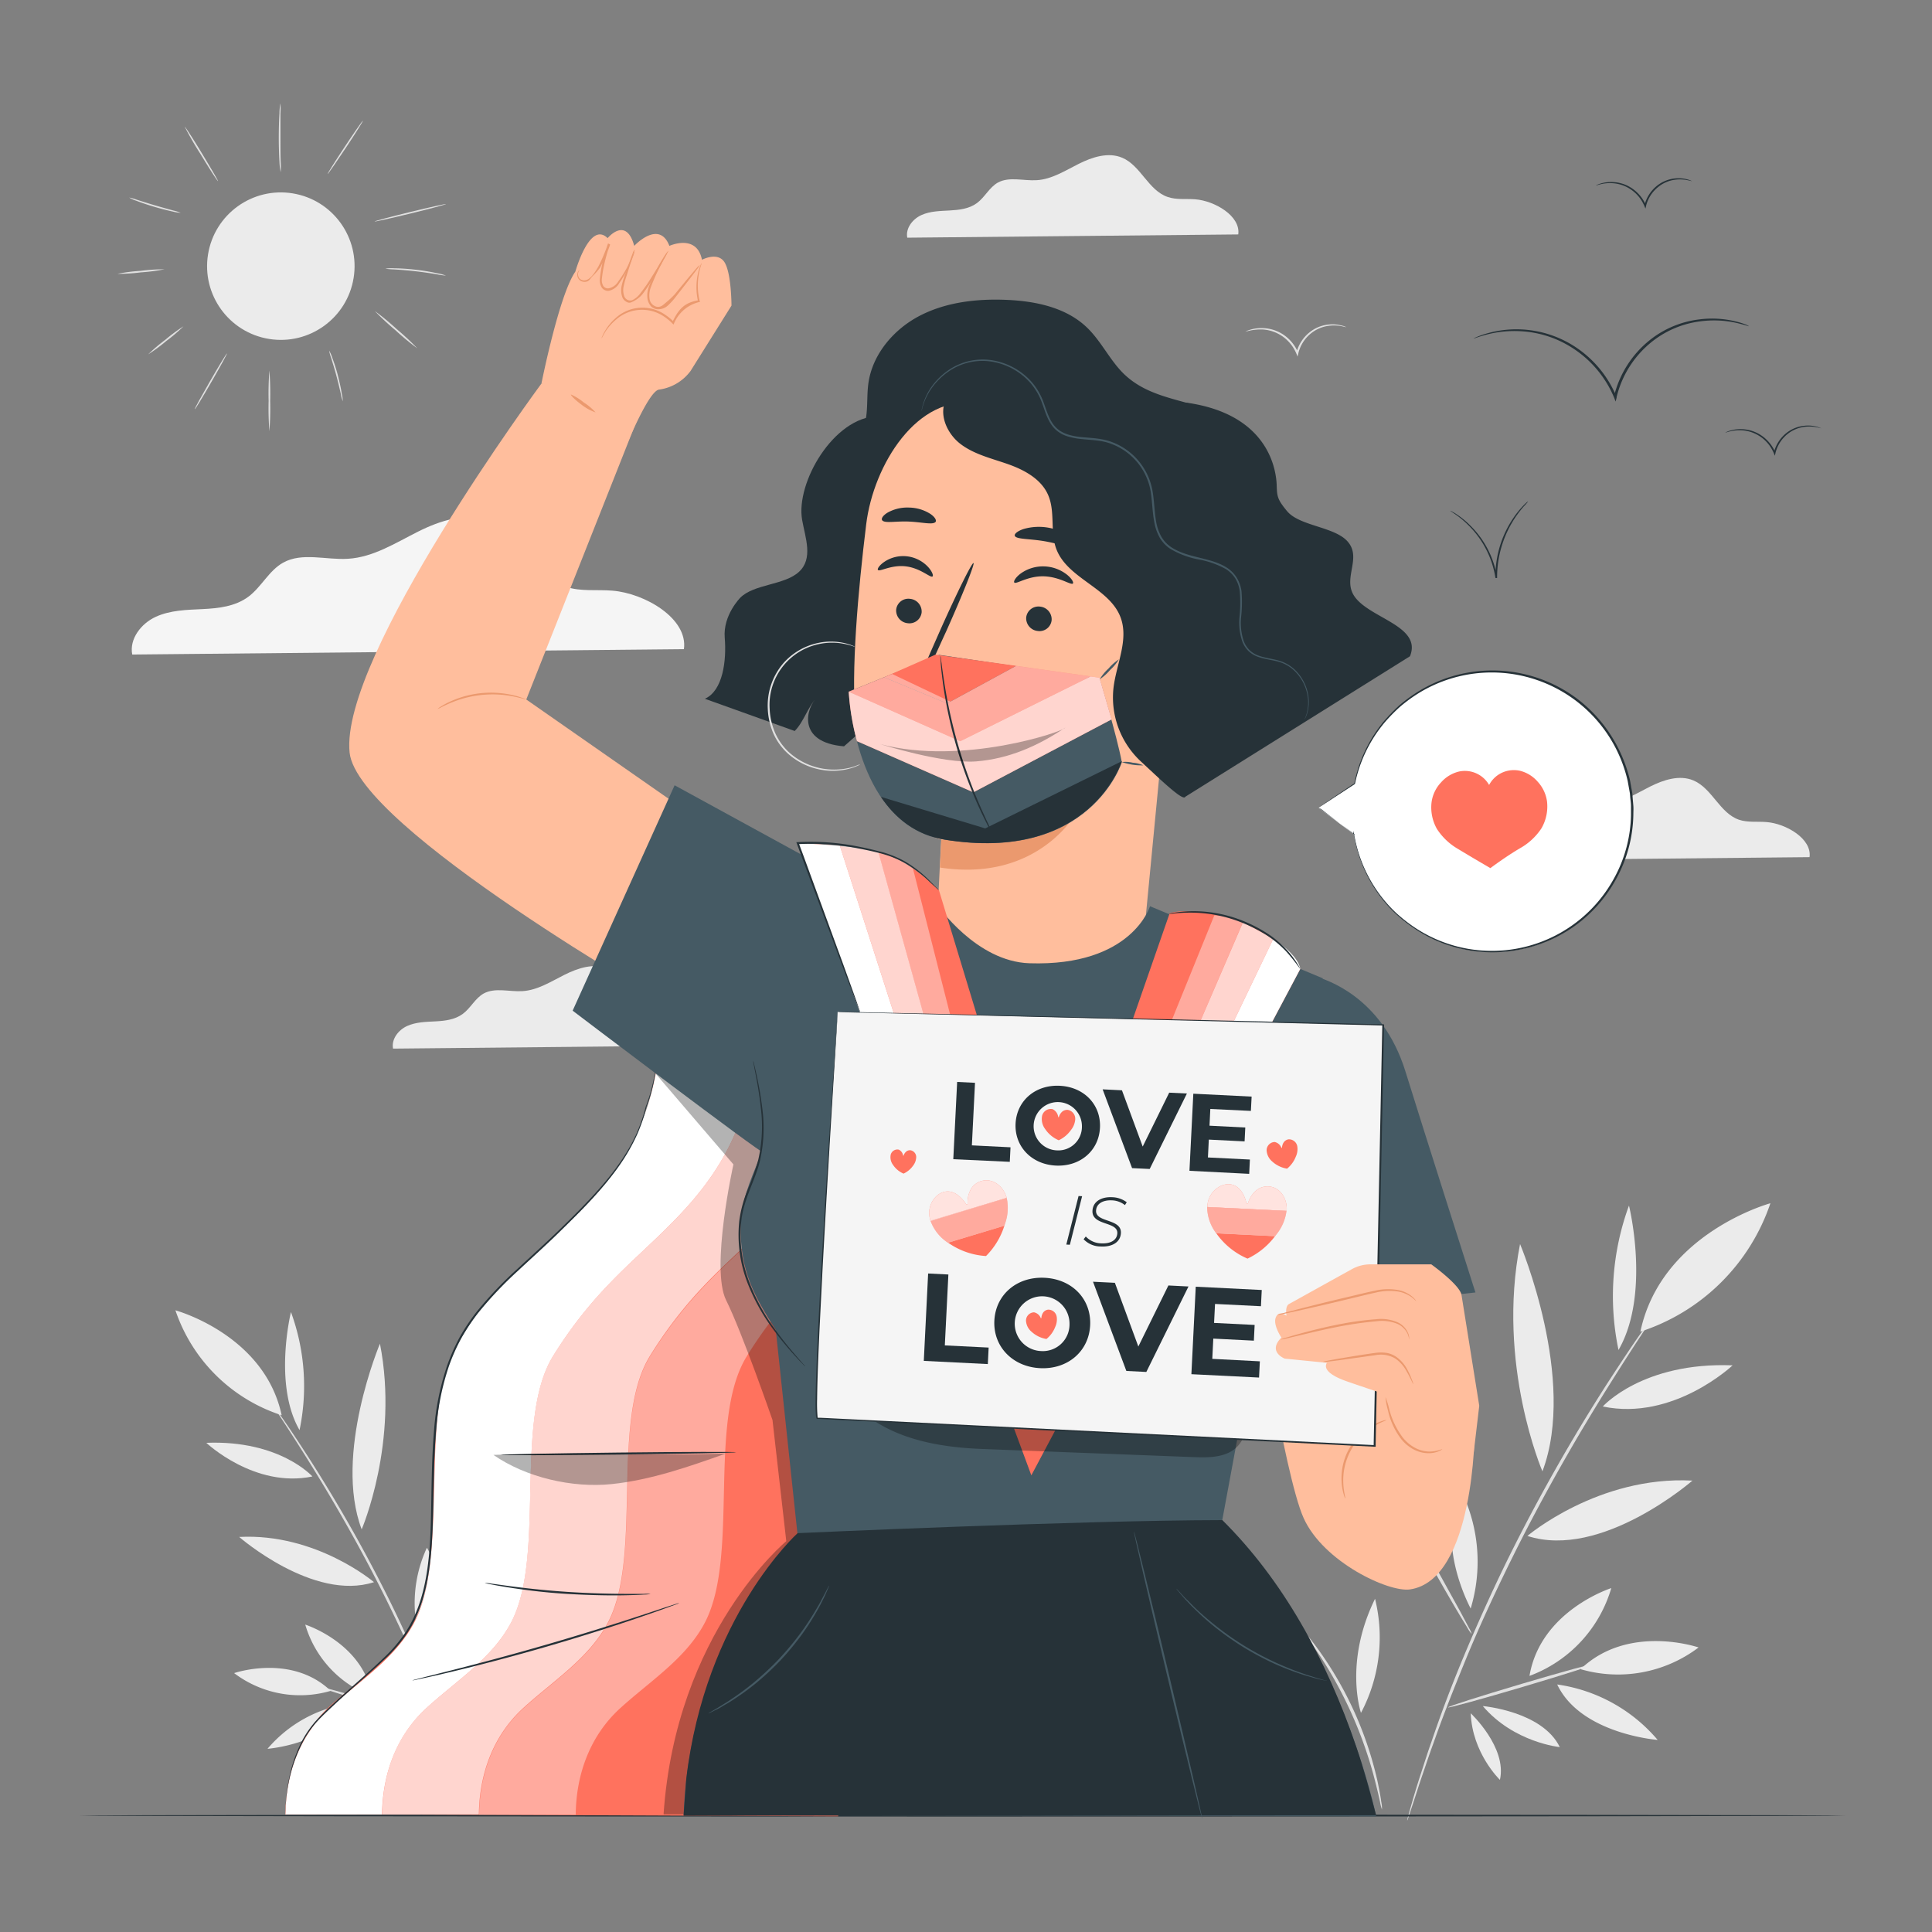 <svg xmlns="http://www.w3.org/2000/svg" viewBox="0 0 500 500"><rect x="0" y="0" width="500" height="500" fill="#808080" stroke="none"/><g id="freepik--background-complete--inject-200"><path d="M187.38,270.54c.65-4.77-6.07-8.68-11.12-9.09-2.4-.19-4.9.17-7.19-.62-4.94-1.72-6.91-8.11-11.74-10.14-3.6-1.52-7.75-.17-11.25,1.59s-7,4-10.85,4.22c-3.4.22-7.09-1-10.06.62-2.21,1.24-3.37,3.79-5.42,5.29s-4.6,1.79-7.08,1.92-5,.16-7.29,1.19-4.13,3.42-3.66,5.86Z" style="fill:#ebebeb"></path><path d="M380.61,416.28a41.76,41.76,0,0,0-2.08-29.68C371.07,398.74,380.61,416.28,380.61,416.28Z" style="fill:#ebebeb"></path><path d="M367.66,403.88a41.73,41.73,0,0,0-28-9.93C347.78,405.63,367.66,403.88,367.66,403.88Z" style="fill:#ebebeb"></path><path d="M368.68,394.78a32.93,32.93,0,0,0,3.26-23.24C364.19,379.69,368.68,394.78,368.68,394.78Z" style="fill:#ebebeb"></path><path d="M438,383.18c-24.37-1.29-42.71,14.32-42.71,14.32C414.45,403.72,438,383.18,438,383.18Z" style="fill:#ebebeb"></path><path d="M399.18,380.78c9-23.81-5.79-58.82-5.79-58.82-6.14,31.18,5.79,58.82,5.79,58.82" style="fill:#ebebeb"></path><path d="M421.58,312a68,68,0,0,0-2.71,37.38C427.24,334.86,421.58,312,421.58,312Z" style="fill:#ebebeb"></path><path d="M414.8,364c18.29,3.83,33.6-10.65,33.6-10.65C425.08,352.44,414.8,364,414.8,364Z" style="fill:#ebebeb"></path><path d="M429,450.29A41.76,41.76,0,0,0,403,435.94C409.11,448.79,429,450.29,429,450.29Z" style="fill:#ebebeb"></path><path d="M380.63,443.4c.37,10.33,7.55,17.23,7.55,17.23C390.07,452.23,380.63,443.4,380.63,443.4Z" style="fill:#ebebeb"></path><path d="M383.75,441.53c8.05,9.45,19.92,10.62,19.92,10.62C399.16,442.85,383.75,441.53,383.75,441.53Z" style="fill:#ebebeb"></path><path d="M364.18,471.16a1.23,1.23,0,0,0,.15-.35q.15-.42.36-1.05c.33-1,.77-2.34,1.32-4s1.25-3.92,2.11-6.4,1.78-5.33,2.93-8.43c2.18-6.24,5.05-13.57,8.37-21.65s7.34-16.8,11.8-25.85c8.94-18.09,18.25-33.82,25.26-45,3.52-5.6,6.41-10.1,8.46-13.18l2.32-3.57.59-.94c.13-.21.19-.33.17-.34a1.84,1.84,0,0,0-.24.29l-.66.9L424.67,345c-2.13,3-5.1,7.48-8.69,13a470.81,470.81,0,0,0-25.51,45c-4.46,9.06-8.39,17.85-11.76,25.93s-6.1,15.47-8.22,21.75c-1.11,3.11-2,6-2.81,8.47s-1.47,4.67-2,6.45l-1.17,4.1c-.11.43-.2.78-.28,1.07A1.48,1.48,0,0,0,364.18,471.16Z" style="fill:#e0e0e0"></path><path d="M413.19,430.47c-.07-.22-8.73,2.15-19.35,5.3s-19.17,5.87-19.1,6.1,8.72-2.15,19.34-5.3S413.25,430.7,413.19,430.47Z" style="fill:#e0e0e0"></path><path d="M380.88,422.87a6.52,6.52,0,0,0-.71-1.56L378,417.22l-7.4-13.4-7.4-13.4q-1.32-2.39-2.24-4.07a6.58,6.58,0,0,0-.92-1.44,7.25,7.25,0,0,0,.63,1.59c.44,1,1.14,2.43,2,4.19,1.75,3.51,4.29,8.3,7.19,13.53s5.61,9.92,7.62,13.29c1,1.69,1.83,3,2.42,4A6.77,6.77,0,0,0,380.88,422.87Z" style="fill:#e0e0e0"></path><path d="M439.59,426.36s-18.16-6.26-30.54,5.62A34.57,34.57,0,0,0,439.59,426.36Z" style="fill:#ebebeb"></path><path d="M417,411s-18.31,5.8-21.17,22.72A34.59,34.59,0,0,0,417,411Z" style="fill:#ebebeb"></path><path d="M347.11,359.46s-.74,22.35,16.72,32.06A40.26,40.26,0,0,0,347.11,359.46Z" style="fill:#ebebeb"></path><path d="M458.18,311.4s-28.23,7.66-33.65,33.23A52.68,52.68,0,0,0,458.18,311.4Z" style="fill:#ebebeb"></path><path d="M336.85,421.55a9.71,9.71,0,0,0,1.12,1.7c.77,1.05,1.86,2.61,3.15,4.55a107.59,107.59,0,0,1,14.75,33.14c.58,2.26,1,4.1,1.28,5.38a9.92,9.92,0,0,0,.51,2,9,9,0,0,0-.19-2c-.17-1.31-.52-3.18-1-5.47a93.27,93.27,0,0,0-14.85-33.33c-1.36-1.92-2.52-3.42-3.37-4.42A9.86,9.86,0,0,0,336.85,421.55Z" style="fill:#e0e0e0"></path><path d="M352.22,443.29a41.73,41.73,0,0,0,3.64-29.52C347.75,430.29,352.22,443.29,352.22,443.29Z" style="fill:#ebebeb"></path><path d="M339.3,429.67A30.38,30.38,0,0,0,320,419.93C329.3,429.54,339.3,429.67,339.3,429.67Z" style="fill:#ebebeb"></path><path d="M108.78,424.8a34.08,34.08,0,0,1,1.7-24.24C116.57,410.48,108.78,424.8,108.78,424.8Z" style="fill:#ebebeb"></path><path d="M119.36,414.67a34.11,34.11,0,0,1,22.91-8.11C135.61,416.1,119.36,414.67,119.36,414.67Z" style="fill:#ebebeb"></path><path d="M118.53,407.24a26.93,26.93,0,0,1-2.67-19C122.2,394.91,118.53,407.24,118.53,407.24Z" style="fill:#ebebeb"></path><path d="M61.9,397.76c19.91-1.05,34.89,11.7,34.89,11.7C81.13,414.54,61.9,397.76,61.9,397.76Z" style="fill:#ebebeb"></path><path d="M93.6,395.8c-7.34-19.45,4.73-48.06,4.73-48.06,5,25.47-4.73,48.06-4.73,48.06" style="fill:#ebebeb"></path><path d="M75.3,339.56a55.61,55.61,0,0,1,2.22,30.55C70.68,358.28,75.3,339.56,75.3,339.56Z" style="fill:#ebebeb"></path><path d="M80.85,382.11c-14.95,3.12-27.46-8.71-27.46-8.71C72.44,372.65,80.85,382.11,80.85,382.11Z" style="fill:#ebebeb"></path><path d="M69.23,452.59a34.14,34.14,0,0,1,21.3-11.72C85.49,451.36,69.23,452.59,69.23,452.59Z" style="fill:#ebebeb"></path><path d="M108.76,447A22.37,22.37,0,0,1,102.59,461C101.05,454.17,108.76,447,108.76,447Z" style="fill:#ebebeb"></path><path d="M106.21,445.44c-6.58,7.71-16.27,8.67-16.27,8.67C93.62,446.52,106.21,445.44,106.21,445.44Z" style="fill:#ebebeb"></path><path d="M122.2,469.64s0-.09-.12-.28l-.3-.86q-.39-1.22-1.08-3.3c-.45-1.45-1-3.2-1.72-5.23s-1.45-4.35-2.39-6.89c-1.78-5.09-4.13-11.08-6.84-17.68s-6-13.74-9.64-21.13c-7.3-14.78-14.91-27.63-20.64-36.79-2.87-4.57-5.24-8.24-6.91-10.76l-1.9-2.92-.48-.77a1,1,0,0,1-.14-.27s.08.07.2.23l.54.74,2,2.84c1.74,2.47,4.17,6.11,7.1,10.66A383.79,383.79,0,0,1,100.72,414c3.65,7.4,6.86,14.58,9.61,21.18s5,12.65,6.72,17.77c.91,2.55,1.63,4.89,2.29,6.93s1.2,3.81,1.62,5.27.72,2.52,1,3.34c.1.36.17.64.24.88A1.4,1.4,0,0,1,122.2,469.64Z" style="fill:#e0e0e0"></path><path d="M82.16,436.4c.06-.18,7.13,1.76,15.81,4.33s15.66,4.8,15.61,5-7.13-1.76-15.81-4.33S82.11,436.58,82.16,436.4Z" style="fill:#e0e0e0"></path><path d="M108.56,430.19a4.94,4.94,0,0,1,.58-1.27c.49-.93,1.09-2,1.78-3.35l6-10.95,6-10.95c.72-1.3,1.33-2.4,1.83-3.32a5.52,5.52,0,0,1,.75-1.18,5.61,5.61,0,0,1-.51,1.3c-.36.82-.93,2-1.64,3.42-1.44,2.87-3.51,6.78-5.88,11.06s-4.59,8.11-6.23,10.86c-.82,1.38-1.49,2.48-2,3.24A5.93,5.93,0,0,1,108.56,430.19Z" style="fill:#e0e0e0"></path><path d="M60.59,433s14.83-5.12,25,4.59A28.26,28.26,0,0,1,60.59,433Z" style="fill:#ebebeb"></path><path d="M79,420.45S94,425.19,96.33,439A28.23,28.23,0,0,1,79,420.45Z" style="fill:#ebebeb"></path><path d="M136.15,378.38s.61,18.26-13.66,26.19A32.88,32.88,0,0,1,136.15,378.38Z" style="fill:#ebebeb"></path><path d="M45.4,339.11s23.06,6.26,27.49,27.15A43,43,0,0,1,45.4,339.11Z" style="fill:#ebebeb"></path><path d="M144.53,429.11a7.71,7.71,0,0,1-.91,1.39c-.63.86-1.52,2.13-2.57,3.72a89.72,89.72,0,0,0-7.18,13A90.64,90.64,0,0,0,129,461.29c-.47,1.85-.82,3.36-1,4.4a8.47,8.47,0,0,1-.42,1.61,7.36,7.36,0,0,1,.16-1.66c.14-1.06.42-2.59.83-4.46a76.67,76.67,0,0,1,12.13-27.24c1.11-1.56,2.06-2.79,2.76-3.6A8.41,8.41,0,0,1,144.53,429.11Z" style="fill:#e0e0e0"></path><path d="M132,446.88a34.13,34.13,0,0,1-3-24.13C135.63,436.25,132,446.88,132,446.88Z" style="fill:#ebebeb"></path><path d="M142.53,435.74a24.83,24.83,0,0,1,15.79-7.95C150.7,435.64,142.53,435.74,142.53,435.74Z" style="fill:#ebebeb"></path><path d="M177,168c1.09-7.94-10.11-14.47-18.53-15.14-4-.33-8.18.29-12-1-8.24-2.87-11.53-13.52-19.57-16.91-6-2.53-12.93-.27-18.76,2.66s-11.58,6.62-18.09,7c-5.67.36-11.82-1.74-16.77,1-3.69,2.06-5.62,6.31-9,8.82s-7.67,3-11.8,3.2-8.4.27-12.17,2-6.87,5.7-6.09,9.76Z" style="fill:#f5f5f5"></path><path d="M348.45,84.7s-.44-.12-1.24-.28a10,10,0,0,0-3.42-.09,9.2,9.2,0,0,0-4.57,2A9.53,9.53,0,0,0,336,91.46l0,.06-.19.76-.29-.72a10.27,10.27,0,0,0-3.87-4.68,10,10,0,0,0-4.72-1.6,13.48,13.48,0,0,0-4.63.58,4.37,4.37,0,0,1,1.18-.51,9.94,9.94,0,0,1,3.47-.43,10.1,10.1,0,0,1,5,1.56A10.52,10.52,0,0,1,336,91.37l-.49,0,0-.06A9.9,9.9,0,0,1,338.92,86a9.33,9.33,0,0,1,4.82-2,9,9,0,0,1,3.51.26A3.51,3.51,0,0,1,348.45,84.7Z" style="fill:#e0e0e0"></path><path d="M320.46,60.67c.66-4.76-6.06-8.68-11.11-9.09-2.41-.19-4.91.18-7.19-.62-5-1.72-6.92-8.11-11.74-10.14-3.61-1.52-7.76-.17-11.26,1.59s-7,4-10.85,4.22c-3.4.22-7.09-1-10.06.62-2.21,1.24-3.37,3.79-5.41,5.3s-4.61,1.78-7.08,1.92-5,.15-7.3,1.19-4.13,3.42-3.66,5.85Z" style="fill:#ebebeb"></path><path d="M468.31,221.83c.65-4.76-6.07-8.68-11.12-9.08-2.4-.2-4.91.17-7.19-.62-4.94-1.73-6.91-8.11-11.74-10.15-3.6-1.52-7.75-.16-11.25,1.6s-6.95,4-10.85,4.22c-3.4.22-7.09-1-10.06.62-2.22,1.23-3.38,3.78-5.42,5.29s-4.6,1.79-7.08,1.92-5,.16-7.3,1.19-4.12,3.42-3.65,5.86Z" style="fill:#ebebeb"></path><circle cx="72.43" cy="69.03" r="19.03" transform="matrix(0.16, -0.99, 0.99, 0.16, -7.25, 129.54)" style="fill:#ebebeb"></circle><path d="M69.72,111.59a77.45,77.45,0,0,1-.2-7.85,77.58,77.58,0,0,1,.2-7.86,77.58,77.58,0,0,1,.2,7.86A77.45,77.45,0,0,1,69.72,111.59Z" style="fill:#e0e0e0"></path><path d="M58.75,91.46c.09.05-1.7,3.33-4,7.32S50.5,106,50.4,105.91s1.7-3.34,4-7.33S58.65,91.4,58.75,91.46Z" style="fill:#e0e0e0"></path><path d="M47.49,84.45a42.64,42.64,0,0,1-4.44,3.79,42.88,42.88,0,0,1-4.7,3.47,43.62,43.62,0,0,1,4.45-3.79A42.27,42.27,0,0,1,47.49,84.45Z" style="fill:#e0e0e0"></path><path d="M88.71,103.85a10.88,10.88,0,0,1-.51-1.93c-.27-1.2-.66-2.85-1.14-4.66s-1-3.43-1.35-4.61a10.58,10.58,0,0,1-.53-1.92,8.74,8.74,0,0,1,.8,1.83c.43,1.16,1,2.78,1.46,4.6s.84,3.49,1,4.7A8.86,8.86,0,0,1,88.71,103.85Z" style="fill:#e0e0e0"></path><path d="M108,90.15a65.63,65.63,0,0,1-5.62-4.65,67.6,67.6,0,0,1-5.37-5,64.78,64.78,0,0,1,5.63,4.65A68.44,68.44,0,0,1,108,90.15Z" style="fill:#e0e0e0"></path><path d="M115.41,71.33a17.88,17.88,0,0,1-2.3-.33c-1.41-.24-3.36-.54-5.52-.79s-4.14-.39-5.56-.48a16.91,16.91,0,0,1-2.31-.2,10.43,10.43,0,0,1,2.32-.09c1.43,0,3.41.12,5.59.37a55.79,55.79,0,0,1,5.53.91A11,11,0,0,1,115.41,71.33Z" style="fill:#e0e0e0"></path><path d="M115.43,52.81c0,.11-4.09,1.21-9.2,2.45s-9.28,2.17-9.3,2.06,4.09-1.2,9.2-2.45S115.4,52.71,115.43,52.81Z" style="fill:#e0e0e0"></path><path d="M93.92,31.24c.09.06-1.88,3.21-4.4,7s-4.65,6.86-4.74,6.8,1.88-3.2,4.4-7S93.83,31.18,93.92,31.24Z" style="fill:#e0e0e0"></path><path d="M72.58,26.74a19.36,19.36,0,0,1,0,2.61c0,1.61,0,3.84,0,6.3s0,4.68.07,6.29a22,22,0,0,1,0,2.62A14.43,14.43,0,0,1,72.33,42c-.09-1.61-.18-3.84-.18-6.3s.07-4.7.17-6.31A14.75,14.75,0,0,1,72.58,26.74Z" style="fill:#e0e0e0"></path><path d="M56.41,46.87c-.09.06-2.1-3-4.48-6.94a82.24,82.24,0,0,1-4.13-7.16c.09-.05,2.1,3,4.48,6.95S56.51,46.81,56.41,46.87Z" style="fill:#e0e0e0"></path><path d="M46.76,55.08a9.61,9.61,0,0,1-2-.32c-1.24-.26-2.93-.68-4.79-1.23s-3.5-1.11-4.68-1.57a9.09,9.09,0,0,1-1.87-.83,12.24,12.24,0,0,1,2,.56c1.21.39,2.86.92,4.71,1.46s3.52,1,4.74,1.33A11.24,11.24,0,0,1,46.76,55.08Z" style="fill:#e0e0e0"></path><path d="M42.54,69.7a47.85,47.85,0,0,1-6.08.79,46.9,46.9,0,0,1-6.11.38,46.87,46.87,0,0,1,6.07-.78A46.16,46.16,0,0,1,42.54,69.7Z" style="fill:#e0e0e0"></path></g><g id="freepik--Line--inject-200"><path d="M477.75,469.87c0,.14-102.38.26-228.64.26S20.46,470,20.46,469.87s102.35-.26,228.65-.26S477.75,469.73,477.75,469.87Z" style="fill:#263238"></path></g><g id="freepik--Birds--inject-200"><path d="M452.63,84.43c0,.06-1.18-.41-3.36-.89a26.58,26.58,0,0,0-9.36-.36,25.12,25.12,0,0,0-12.62,5.44,26.22,26.22,0,0,0-8.91,14.14.94.94,0,0,1,0,.16l-.26,1-.38-1A28.15,28.15,0,0,0,407,90.09a27.22,27.22,0,0,0-13-4.34,28.71,28.71,0,0,0-9.31.85c-2.15.57-3.28,1.07-3.31,1a5.06,5.06,0,0,1,.81-.39,19.54,19.54,0,0,1,2.43-.86,27.77,27.77,0,0,1,22.74,3.22,28.46,28.46,0,0,1,11,13.15l-.65,0,0-.16a26.6,26.6,0,0,1,9.18-14.48,25.35,25.35,0,0,1,13-5.43,25.61,25.61,0,0,1,9.48.58,18,18,0,0,1,2.47.78A3.88,3.88,0,0,1,452.63,84.43Z" style="fill:#263238"></path><path d="M437.86,46.89s-.42-.12-1.18-.27a9.65,9.65,0,0,0-3.24-.1,8.7,8.7,0,0,0-4.34,1.9A9,9,0,0,0,426,53.29l0,.06-.16.63-.25-.6a9.68,9.68,0,0,0-3.67-4.44,9.35,9.35,0,0,0-4.48-1.52,10.4,10.4,0,0,0-3.22.26c-.75.19-1.15.35-1.17.32s.09-.07.28-.16a6.64,6.64,0,0,1,.84-.32,9.55,9.55,0,0,1,3.29-.4,9.44,9.44,0,0,1,4.68,1.48A10,10,0,0,1,426,53.22l-.41,0,0-.06a9.3,9.3,0,0,1,3.23-5.08,8.89,8.89,0,0,1,4.55-1.89,8.79,8.79,0,0,1,3.32.24,4.76,4.76,0,0,1,.85.29A1.38,1.38,0,0,1,437.86,46.89Z" style="fill:#263238"></path><path d="M471.31,110.84s-.42-.11-1.17-.27a9.45,9.45,0,0,0-3.24-.09,8.8,8.8,0,0,0-4.35,1.89,9.12,9.12,0,0,0-3.06,4.87v.06l-.17.64-.24-.61a9.74,9.74,0,0,0-3.67-4.44,9.53,9.53,0,0,0-4.49-1.52,10.42,10.42,0,0,0-3.22.27c-.75.18-1.15.34-1.16.31s.09-.07.27-.15a5.58,5.58,0,0,1,.85-.32,9.21,9.21,0,0,1,3.28-.41,9.63,9.63,0,0,1,4.69,1.49,10,10,0,0,1,3.85,4.61l-.41,0v0a9.32,9.32,0,0,1,3.23-5.09,8.84,8.84,0,0,1,4.56-1.88,8.54,8.54,0,0,1,3.31.23,6.43,6.43,0,0,1,.86.29C471.22,110.78,471.32,110.83,471.31,110.84Z" style="fill:#263238"></path><path d="M395.49,129.76a14.79,14.79,0,0,1-1.13,1.29,27.77,27.77,0,0,0-6.91,18.36v.18l-.43,0a24.4,24.4,0,0,0-6.74-13.4,24.73,24.73,0,0,0-3.52-3c-.9-.62-1.42-.94-1.4-1a1.77,1.77,0,0,1,.4.19c.25.15.64.33,1.09.64A21.88,21.88,0,0,1,380.5,136a24.22,24.22,0,0,1,4.2,5.52,23.71,23.71,0,0,1,2.74,8l-.42,0v-.18a26.83,26.83,0,0,1,4.3-14.78,24.68,24.68,0,0,1,2.91-3.7c.38-.41.71-.69.92-.89A2.14,2.14,0,0,1,395.49,129.76Z" style="fill:#263238"></path></g><g id="freepik--speech-bubble--inject-200"><path d="M341.26,209.05l9.31-6.17a36.36,36.36,0,1,1-.24,13v0Z" style="fill:#fff"></path><path d="M341.26,209.05l.62.44,1.76,1.3c1.54,1.16,3.81,2.84,6.75,5l-.17.07v0l.08-.84.14.84a36.34,36.34,0,0,0,7.06,16.2,35.88,35.88,0,0,0,3.75,4.14,40.29,40.29,0,0,0,4.7,3.72,36,36,0,0,0,51.67-12.44,35.22,35.22,0,0,0,4.48-16.62c0-.74,0-1.48,0-2.22s-.12-1.47-.19-2.2l-.09-1.09-.19-1.09-.39-2.15a36.08,36.08,0,0,0-54.16-22.68,38.84,38.84,0,0,0-4.83,3.55,45.76,45.76,0,0,0-3.91,4,36.11,36.11,0,0,0-7.68,15.9v0l0,0-6.93,4.51-1.81,1.17-.63.4.58-.41,1.75-1.19,6.92-4.66-.05.06a36.18,36.18,0,0,1,7.64-16.07,46.39,46.39,0,0,1,3.92-4.06,39.72,39.72,0,0,1,4.88-3.6,36.55,36.55,0,0,1,41.22,1.79,36.88,36.88,0,0,1,10.69,12.88,37.87,37.87,0,0,1,3,8.23l.39,2.18.2,1.1.09,1.11c.06.74.13,1.49.19,2.23s0,1.5,0,2.25a35.7,35.7,0,0,1-4.55,16.86,36.26,36.26,0,0,1-11.18,12.37,36.68,36.68,0,0,1-29.09,5.46,35.9,35.9,0,0,1-12.07-5.32,38.23,38.23,0,0,1-4.73-3.78,34,34,0,0,1-3.77-4.2,36.23,36.23,0,0,1-7-16.37h.22v0l0,.2-.16-.12-6.73-5.18-1.71-1.33Z" style="fill:#263238"></path><path d="M400.37,207.44a9.38,9.38,0,0,0-2.36-5.07,8.91,8.91,0,0,0-4.66-2.9,7.33,7.33,0,0,0-5.65,1.08,7.25,7.25,0,0,0-2.32,2.6,7.23,7.23,0,0,0-7.78-3.48,9,9,0,0,0-4.69,2.85,9.29,9.29,0,0,0-2.41,5,11.29,11.29,0,0,0,1.37,7,16.06,16.06,0,0,0,5.5,5.21c3.6,2.19,8.34,4.94,8.34,4.94s4-3,7.66-5.14a16,16,0,0,0,5.55-5.15A11.29,11.29,0,0,0,400.37,207.44Z" style="fill:#FF725E"></path></g><g id="freepik--Character--inject-200"><path d="M227.17,107.7c-11.45.25-21.28,17.27-19.58,26.86.83,4.66,2.93,10-.84,13.45s-11.57,3.12-15.13,6.64c0,0-4.55,4.53-4.06,10.41s-.46,13.7-5.14,15.78l23.25,8.34c2.4-2.42,3.36-6.25,5.76-8.68-2.75,2.55-5.41,11.62,7,12.65l7.74-6.82c21.16,5.45,43.39,12.22,60.3,3" style="fill:#263238"></path><path d="M334.92,158.7c-1.52-4.41-4-8.47-5.08-13-2.27-9.76,2.3-20.87-2.61-29.61-3.5-6.21-10.76-9.16-17.61-11.14s-13.4-3.14-18.57-8c-3.79-3.6-6-8.62-9.79-12.23-5.38-5.15-13.23-6.79-20.68-7.11-7.64-.33-15.53.54-22.34,4s-12.4,9.93-13.49,17.5c-.53,3.7,0,7.55-1.1,11.12-1.21,3.92-4.22,7-6,10.68a19.63,19.63,0,0,0,5.33,23.44l53.66,66.8c11.09,4,23.17-10.13,31.53-18.42S338.78,169.82,334.92,158.7Z" style="fill:#263238"></path><path d="M224.17,135.7c1.88-15.42,13.25-33.8,28.58-31.26l47.43,15c4.66.77,7.15,4.49,6.78,9.2L295.78,244.92l.33.09S283.28,277.14,252,265.34c-6.19-2.34-9-.17-9.85-7.34h0c-1.36-.54,0,0,0-.85.12-8.75.77-26.76.77-26.76h0c.45-9.38.67-13.22.66-13.13s-19.58-4.45-22.15-30.49C220.19,173.83,222.07,152.83,224.17,135.7Z" style="fill:#ffbe9d"></path><path d="M265.58,159.78a3.31,3.31,0,0,0,3,3.52,3.15,3.15,0,0,0,3.58-2.78,3.31,3.31,0,0,0-3-3.53A3.19,3.19,0,0,0,265.58,159.78Z" style="fill:#263238"></path><path d="M231.93,157.76a3.31,3.31,0,0,0,3,3.53,3.18,3.18,0,0,0,3.59-2.79,3.31,3.31,0,0,0-3-3.52A3.17,3.17,0,0,0,231.93,157.76Z" style="fill:#263238"></path><path d="M227.21,147.49c.37.6,3.41-1.4,7.27-.91s6.37,3.09,6.87,2.59c.24-.22-.08-1.25-1.17-2.45a8.84,8.84,0,0,0-5.41-2.74,8.72,8.72,0,0,0-5.87,1.4C227.56,146.29,227,147.22,227.21,147.49Z" style="fill:#263238"></path><path d="M262.5,150.75c.46.55,3.45-1.7,7.59-1.6s7.12,2.39,7.58,1.86c.23-.24-.22-1.22-1.53-2.28a10,10,0,0,0-6.05-2.15,9.82,9.82,0,0,0-6.06,1.94C262.73,149.54,262.27,150.51,262.5,150.75Z" style="fill:#263238"></path><path d="M248.57,175.27c0-.2-2.16-.71-5.72-1.38-.9-.15-1.75-.38-1.87-1a4.63,4.63,0,0,1,.76-2.66c1-2.14,2-4.4,3.1-6.76,4.31-9.63,7.49-17.58,7.1-17.75s-4.2,7.5-8.51,17.14l-3,6.81c-.4,1-1.06,2.15-.68,3.54a2.3,2.3,0,0,0,1.42,1.42,6,6,0,0,0,1.53.3C246.31,175.33,248.54,175.48,248.57,175.27Z" style="fill:#263238"></path><path d="M243.63,217.26a65.71,65.71,0,0,0,35.09-7.19s-9.79,18.38-35.46,14.45Z" style="fill:#eb996e"></path><path d="M249.57,183.94a6.44,6.44,0,0,1,5.89-2,5.86,5.86,0,0,1,3.92,2.41,3.73,3.73,0,0,1,0,4.26c-1,1.29-3.07,1.48-4.74.9a13.62,13.62,0,0,1-4.39-3,4,4,0,0,1-.95-1.11,1.19,1.19,0,0,1,.08-1.33" style="fill:#FF725E"></path><path d="M258.9,178.35c-.58-.06-.81,3.8-4.28,6.35s-7.56,1.88-7.62,2.42c-.07.24.88.8,2.61.95a9.63,9.63,0,0,0,6.35-1.8,8.44,8.44,0,0,0,3.34-5.33C259.54,179.33,259.17,178.35,258.9,178.35Z" style="fill:#263238"></path><path d="M262.62,138.63c.29,1,3.88.74,8,1.49s7.46,2.09,8.07,1.25c.27-.4-.27-1.35-1.57-2.36a14.19,14.19,0,0,0-12.26-2.09C263.31,137.45,262.5,138.16,262.62,138.63Z" style="fill:#263238"></path><path d="M228.31,134.65c.67.85,3.52.18,6.9.33s6.19.91,6.9.11c.31-.4-.09-1.23-1.3-2.07a10.55,10.55,0,0,0-5.52-1.66,10.44,10.44,0,0,0-5.59,1.31C228.46,133.43,228,134.24,228.31,134.65Z" style="fill:#263238"></path><path d="M350.18,153.76c-2.44-4.51,2.27-9.53-1.47-13.68-3.41-3.79-12.4-3.93-15.61-7.79-2.5-3-2.6-3.81-2.69-6.64-.1-3.54-1.7-18.43-23.42-21.45l-3,13.52c-1.35-.63-2.76-1.18-4.15-1.69A237.21,237.21,0,0,0,245,103.1c-2.25,3.88,0,9.06,3.55,11.78s8.08,3.75,12.31,5.24,8.58,3.84,10.38,7.95c1.92,4.36.46,9.6,2.15,14.05,2.92,7.67,13.74,10,16.61,17.65,2.18,5.81-1.1,12.1-1.83,18.26a22.61,22.61,0,0,0,7.05,19c4.09,3.75,11,10.55,11.52,9.18l58.16-36.37C368.19,161.72,353.52,159.92,350.18,153.76Z" style="fill:#263238"></path><path d="M284.55,175.63s4.46,14.6,5.78,21.63c0,0-8.17,26.13-45.85,20.05C223.67,214,220.21,186.6,219.65,179l23.4-9.52Z" style="fill:#455a64"></path><path d="M290.33,197s-8.17,26.37-45.85,20.29c-7.56-1.22-12.83-5.61-16.5-11.06l27,8.16Z" style="fill:#263238"></path><polygon points="228.8 175.28 245.1 182.05 262.99 172.32 242.09 169.42 228.8 175.28" style="fill:#FF725E"></polygon><polygon points="219.66 179 247.98 193.82 282.25 175.06 262.99 172.32 245.1 182.05 228.8 175.28 219.66 179" style="fill:#FF725E"></polygon><g style="opacity:0.4"><polygon points="219.66 179 247.98 193.82 282.25 175.06 262.99 172.32 245.95 181.59 230.89 174.43 219.66 179" style="fill:#fff"></polygon></g><path d="M284.55,175.39l-2.3-.33-33.74,16.77L219.65,179a64.21,64.21,0,0,0,2.13,12.81l30.13,13.24,35.77-18.87Z" style="fill:#FF725E"></path><g style="opacity:0.7"><path d="M221.78,191.81l30.13,13.24,35.77-18.87-3.13-10.79-2.3-.33-33.74,16.77L219.65,179h0A64.21,64.21,0,0,0,221.78,191.81Z" style="fill:#fff"></path></g><path d="M257.77,217.44a2.25,2.25,0,0,1-.28-.43l-.73-1.27c-.63-1.1-1.47-2.74-2.46-4.78a116.14,116.14,0,0,1-6.42-16.56,117.48,117.48,0,0,1-3.81-17.34c-.31-2.25-.51-4.08-.6-5.35,0-.59-.07-1.07-.1-1.46a3.26,3.26,0,0,1,0-.51,1.63,1.63,0,0,1,.11.5c.05.39.12.87.2,1.45.15,1.26.4,3.07.76,5.31a129.69,129.69,0,0,0,10.19,33.8c.94,2.06,1.74,3.72,2.31,4.85.26.52.47,1,.64,1.31A1.77,1.77,0,0,1,257.77,217.44Z" style="fill:#263238"></path><g style="opacity:0.3"><path d="M227.79,192.57s16.36,5.16,24.82,4.48,15.94-3.94,23.05-8.73C275.47,189.24,249.09,198.25,227.79,192.57Z"></path></g><path d="M289.57,170.64a12.12,12.12,0,0,1-2.29,2.76,12.54,12.54,0,0,1-2.67,2.39A12.2,12.2,0,0,1,286.9,173,12.44,12.44,0,0,1,289.57,170.64Z" style="fill:#455a64"></path><path d="M295.89,198.07a15.45,15.45,0,0,1-5.56-.85,8,8,0,0,1,2.82.17A7.84,7.84,0,0,1,295.89,198.07Z" style="fill:#455a64"></path><path d="M222.62,197.84a3.73,3.73,0,0,1-.59.3,12.76,12.76,0,0,1-1.8.68,16.85,16.85,0,0,1-7,.51,17.47,17.47,0,0,1-9.42-4.39,15.69,15.69,0,0,1-3.61-5,18,18,0,0,1-1.5-6.5,16.84,16.84,0,0,1,4.14-11.93,16.64,16.64,0,0,1,9-5.14,15.76,15.76,0,0,1,7,.13,13.23,13.23,0,0,1,1.82.6,2.39,2.39,0,0,1,.61.28,4.73,4.73,0,0,1-.64-.18,15.88,15.88,0,0,0-1.83-.5,16.21,16.21,0,0,0-6.91,0,16.07,16.07,0,0,0-12.71,16.69,17.81,17.81,0,0,0,1.44,6.31,15.43,15.43,0,0,0,3.48,4.9,17.28,17.28,0,0,0,9.14,4.37,17.52,17.52,0,0,0,6.91-.33A15.81,15.81,0,0,0,222,198,2.69,2.69,0,0,1,222.62,197.84Z" style="fill:#e0e0e0"></path><path d="M337.63,186.18a3.93,3.93,0,0,1,.15-.4,8,8,0,0,0,.4-1.17,10.52,10.52,0,0,0,.19-4.69,11.61,11.61,0,0,0-3.51-6.45,9.79,9.79,0,0,0-4-2.22c-1.59-.46-3.37-.6-5.16-1.22a7.18,7.18,0,0,1-2.51-1.46,6.82,6.82,0,0,1-1.67-2.53,15.06,15.06,0,0,1-.75-6.31,34.7,34.7,0,0,0,.08-6.69,8.52,8.52,0,0,0-1.09-3.24,8,8,0,0,0-2.45-2.49,22.59,22.59,0,0,0-7-2.5,22.54,22.54,0,0,1-7.4-2.75,8.82,8.82,0,0,1-2.82-3,12.74,12.74,0,0,1-1.36-3.93c-.52-2.74-.52-5.56-1-8.31a16,16,0,0,0-10-11.9c-2.46-1-5.09-1-7.65-1.28a18,18,0,0,1-3.79-.71A8,8,0,0,1,273,111c-1.81-1.84-2.44-4.3-3.23-6.44a16.18,16.18,0,0,0-3.34-5.71A16.89,16.89,0,0,0,256,93.5a15.33,15.33,0,0,0-9.5,2,17.55,17.55,0,0,0-5.46,5.06,15.78,15.78,0,0,0-2.1,4.24c-.2.51-.25.92-.34,1.19a2.56,2.56,0,0,1-.12.41,10.64,10.64,0,0,1,.36-1.63,15.41,15.41,0,0,1,2-4.33,17.55,17.55,0,0,1,5.48-5.19A15.64,15.64,0,0,1,256,93.13a17.36,17.36,0,0,1,10.72,5.42,16.62,16.62,0,0,1,3.45,5.86c.8,2.16,1.44,4.55,3.14,6.25s4.26,2.25,6.77,2.48,5.23.3,7.78,1.3a16.56,16.56,0,0,1,10.35,12.28c.53,2.82.53,5.63,1,8.31a12.19,12.19,0,0,0,1.3,3.78,8.27,8.27,0,0,0,2.65,2.83c4.44,2.88,10.07,2.53,14.35,5.27a8.29,8.29,0,0,1,2.59,2.65A9.07,9.07,0,0,1,321.3,153a34.77,34.77,0,0,1-.11,6.79,14.93,14.93,0,0,0,.69,6.13,6.59,6.59,0,0,0,1.57,2.4,6.66,6.66,0,0,0,2.36,1.39c1.72.61,3.5.77,5.13,1.25a10,10,0,0,1,4.12,2.33,11.76,11.76,0,0,1,3.51,6.63,10.34,10.34,0,0,1-.29,4.75,5.73,5.73,0,0,1-.46,1.16A1.44,1.44,0,0,1,337.63,186.18Z" style="fill:#455a64"></path><path d="M140.14,99.24S87.84,170,90.48,194.79c2.09,19.51,83.65,65.91,83.65,65.91l18-40.67-55.93-39,29.47-74.36Z" style="fill:#ffbe9d"></path><path d="M187.53,67.91c-1.77-2.87-5.86-.68-5.86-.68-1.36-6.83-8.43-3.6-8.43-3.6-2.69-6.92-9.1,0-9.1,0-2.12-7.8-6.89-2-6.89-2-4.65-4.59-8.35,8.67-8.35,8.67-4.2,6-8.76,28.88-8.76,28.88l20.55,19.52s6.86-17.46,9.85-17.87A12.17,12.17,0,0,0,178.72,96l10.59-16.91S189.3,70.79,187.53,67.91Z" style="fill:#ffbe9d"></path><path d="M155.7,87.53s0-.17.15-.45a10.65,10.65,0,0,1,.57-1.17,13.54,13.54,0,0,1,2.88-3.57,10.33,10.33,0,0,1,13-.78,12.5,12.5,0,0,1,2.09,1.76l-.39.08c1.71-3.65,3.32-5.12,6.84-5.7l-.17.34a16.19,16.19,0,0,1,0-7.43,12.62,12.62,0,0,1,.61-1.92,2.42,2.42,0,0,1,.31-.61c.06,0-.34.91-.68,2.61a16.53,16.53,0,0,0,.17,7.2l.07.29-.24,0a9.45,9.45,0,0,0-6.46,5.49l-.15.33-.24-.25a13.39,13.39,0,0,0-2-1.68,10.15,10.15,0,0,0-12.57.6,14,14,0,0,0-2.93,3.34C156,87,155.74,87.55,155.7,87.53Z" style="fill:#eb996e"></path><path d="M164.3,64.72a8.28,8.28,0,0,1-.46,1.64,27.91,27.91,0,0,1-3.52,6.82,4.15,4.15,0,0,1-2.79,2.09,2,2,0,0,1-1.79-.84,3.61,3.61,0,0,1-.5-2.21,31.66,31.66,0,0,1,.73-4.39,40.73,40.73,0,0,1,1.42-4.78l.51.25a39,39,0,0,1-2.63,6,16.16,16.16,0,0,1-2,2.24c-.55.65-.82,1.19-1.51,1.35a2,2,0,0,1-1.81-.45,1.86,1.86,0,0,1-.54-1.46c.08-.92.61-1.11.59-1.07a1.55,1.55,0,0,0-.4,1.08,1.58,1.58,0,0,0,.52,1.2,1.68,1.68,0,0,0,1.56.3c1.2-.34,2.22-1.85,3.16-3.49a41.25,41.25,0,0,0,2.52-6l.51.25a40,40,0,0,0-1.38,4.7,32.35,32.35,0,0,0-.73,4.25,3,3,0,0,0,.37,1.8,1.46,1.46,0,0,0,1.33.63A3.7,3.7,0,0,0,160,72.84a27.78,27.78,0,0,0,1.68-2.55,33.63,33.63,0,0,0,2-4A12.47,12.47,0,0,1,164.3,64.72Z" style="fill:#eb996e"></path><path d="M172.64,65.48a5.82,5.82,0,0,1-.54,1.12l-1.62,2.94c-.7,1.24-1.53,2.71-2.56,4.27-.51.77-1.08,1.57-1.69,2.37a7.47,7.47,0,0,1-2.74,2,1.25,1.25,0,0,1-1.23,0A2.38,2.38,0,0,1,161.09,77a5.43,5.43,0,0,1-.16-3.22,21.8,21.8,0,0,1,.8-2.64c.28-.79.54-1.54.78-2.23.49-1.36.89-2.46,1.18-3.22a4.94,4.94,0,0,1,.5-1.14,5.29,5.29,0,0,1-.3,1.24c-.22.78-.57,1.9-1,3.29-.23.7-.47,1.46-.72,2.26a22.42,22.42,0,0,0-.73,2.58,4.65,4.65,0,0,0,.14,2.79,1.64,1.64,0,0,0,2.11.95,5.84,5.84,0,0,0,2.13-1.88c.61-.78,1.17-1.55,1.69-2.31,1-1.52,1.9-3,2.64-4.16s1.33-2.17,1.76-2.82A4.56,4.56,0,0,1,172.64,65.48Z" style="fill:#eb996e"></path><path d="M181.13,68.58a5.94,5.94,0,0,1-.74,1.1c-.58.78-1.3,1.73-2.15,2.84L175,76.67A17.85,17.85,0,0,1,172.92,79a3.67,3.67,0,0,1-3.09,1,2.54,2.54,0,0,1-1.53-.95,3.81,3.81,0,0,1-.73-1.72A6.54,6.54,0,0,1,168,74a42.69,42.69,0,0,1,2.32-5c.74-1.35,1.4-2.4,1.87-3.1a4.63,4.63,0,0,1,.8-1c.07.06-.95,1.64-2.33,4.38a51.89,51.89,0,0,0-2.18,4.94,6,6,0,0,0-.39,3,2.43,2.43,0,0,0,1.81,2.15c1,.18,1.53-.26,2.28-.93a23.23,23.23,0,0,0,2.41-2.23l3.33-4.06,2.29-2.7A5.51,5.51,0,0,1,181.13,68.58Z" style="fill:#eb996e"></path><path d="M154.13,106.73a12.85,12.85,0,0,1-3.75-2.09c-1.76-1.29-2.73-2.43-2.63-2.55a13.91,13.91,0,0,1,3.35,2.09A14.07,14.07,0,0,1,154.13,106.73Z" style="fill:#eb996e"></path><path d="M136.16,181c0,.08-1.29-.37-3.39-.78A27.83,27.83,0,0,0,116.42,182c-2,.84-3.1,1.55-3.15,1.47a3.21,3.21,0,0,1,.75-.56,19.12,19.12,0,0,1,2.25-1.24,25.38,25.38,0,0,1,16.58-1.74,17.29,17.29,0,0,1,2.46.74A2.88,2.88,0,0,1,136.16,181Z" style="fill:#eb996e"></path><path d="M170.94,267.67c-2.45,36.36-23,47.92-38.8,64.61a110.62,110.62,0,0,0-14,18.19c-10.24,16.53-1.88,51.37-10.73,68.69-4.79,9.38-14.21,15.28-22,22.36S74,459,73.84,469.57h25l118.05.49L280.68,264.8Z" style="fill:#FF725E"></path><path d="M196,268.14c-2.46,36.36-23,47.91-38.8,64.6a110.49,110.49,0,0,0-14.05,18.19c-10.24,16.54-1.88,51.38-10.73,68.7-4.8,9.37-14.22,15.28-22,22.36S99,459,98.88,469.57h-25C74,459,77.56,449.07,85.35,442s17.22-13,22-22.36c8.85-17.32,1.11-53.23,10.31-70.37,4.08-7.6,7.1-11.26,12.5-16.95,15.83-16.69,38.32-27.81,40.77-64.17Z" style="fill:#fff"></path><path d="M169.68,276.76s0,.22-.07.65-.14,1-.29,1.88a40.1,40.1,0,0,1-2,7.13v0a43.52,43.52,0,0,1-2.41,7.14,49.32,49.32,0,0,1-4.68,8.16c-3.94,5.65-9.57,11.39-15.91,17.58-3.18,3.1-6.65,6.2-10.19,9.51a98.84,98.84,0,0,0-10.33,10.91,52.06,52.06,0,0,0-4.37,6.54,49.53,49.53,0,0,0-3.28,7.38A66.89,66.89,0,0,0,112.88,370c-.66,7.71-.6,15.31-.82,22.62s-.62,14.46-2.56,21a34.42,34.42,0,0,1-4.08,9,38.1,38.1,0,0,1-6.09,7C95,433.72,90.7,437.28,87,440.73c-1.85,1.73-3.65,3.37-5.17,5.06a26.54,26.54,0,0,0-3.6,5.32,37.87,37.87,0,0,0-3.43,9.71,41,41,0,0,0-.85,6.47c0,.75,0,1.32,0,1.7s0,.58,0,.58a22,22,0,0,1,0-2.28,37.17,37.17,0,0,1,.76-6.51A37.57,37.57,0,0,1,77.93,451a26.92,26.92,0,0,1,3.61-5.4c1.54-1.73,3.31-3.37,5.17-5.11,3.73-3.47,8-7,12.32-11.18a37.88,37.88,0,0,0,6-7,34,34,0,0,0,4-8.87c1.91-6.43,2.34-13.53,2.51-20.83s.15-14.9.81-22.66a67.7,67.7,0,0,1,3.36-16.51A51.54,51.54,0,0,1,119,346a52.41,52.41,0,0,1,4.43-6.6,99,99,0,0,1,10.4-10.95c3.55-3.3,7-6.39,10.21-9.48,6.36-6.16,12-11.85,15.93-17.45a49.5,49.5,0,0,0,4.71-8.08,43.51,43.51,0,0,0,2.45-7.08h0a41.93,41.93,0,0,0,2.05-7.07c.17-.82.28-1.45.35-1.87S169.68,276.76,169.68,276.76Z" style="fill:#263238"></path><g style="opacity:0.7"><path d="M221,268.14c-2.46,36.36-23,47.91-38.8,64.6a110.49,110.49,0,0,0-14,18.19c-10.24,16.54-1.88,51.38-10.73,68.7-4.8,9.37-14.22,15.28-22,22.36S124.05,459,123.93,469.57h-25C99,459,102.61,449.07,110.4,442s17.21-13,22-22.36c8.85-17.32.49-52.16,10.73-68.7a111,111,0,0,1,14.05-18.19c15.83-16.69,36.35-28.24,38.8-64.6Z" style="fill:#fff"></path></g><g style="opacity:0.4"><path d="M246.06,268.22c-2.46,36.36-23,47.91-38.8,64.6a110.07,110.07,0,0,0-14,18.19c-10.24,16.53-1.88,51.38-10.73,68.7-4.8,9.37-14.22,15.27-22,22.35S149.08,459.12,149,469.65h-25c.12-10.53,3.71-20.5,11.51-27.59s17.21-13,22-22.35c8.85-17.32.49-52.17,10.73-68.7a110.62,110.62,0,0,1,14.05-18.19c15.83-16.69,36.35-28.24,38.8-64.6Z" style="fill:#fff"></path></g><path d="M175.77,414.86a3.24,3.24,0,0,1-.67.3l-2,.73c-1.71.64-4.2,1.52-7.27,2.57-6.16,2.12-14.72,4.89-24.27,7.66s-18.26,5-24.6,6.51c-3.17.75-5.74,1.34-7.52,1.71l-2,.43a3.49,3.49,0,0,1-.73.11,5.09,5.09,0,0,1,.7-.21l2-.52,7.47-1.88c6.31-1.59,15-3.88,24.55-6.65s18.1-5.48,24.29-7.5l7.32-2.42,2-.64A4.69,4.69,0,0,1,175.77,414.86Z" style="fill:#263238"></path><path d="M168.38,412.51a10.16,10.16,0,0,1-1.69.16c-1.09.07-2.67.14-4.62.18-3.9.1-9.31,0-15.26-.35s-11.31-1.06-15.17-1.67c-1.92-.31-3.48-.58-4.55-.8a11,11,0,0,1-1.65-.38,9.87,9.87,0,0,1,1.68.18l4.58.63c3.86.52,9.21,1.13,15.15,1.52s11.32.5,15.22.51l4.62,0A9.66,9.66,0,0,1,168.38,412.51Z" style="fill:#263238"></path><path d="M190.55,375.84c0,.14-13.65.41-30.48.6s-30.48.23-30.48.09,13.64-.42,30.48-.61S190.55,375.69,190.55,375.84Z" style="fill:#263238"></path><g style="opacity:0.3"><path d="M127.7,376.53c8.42,5.84,20.41,8.61,30.6,7.55s20-4.51,29.62-7.93C169.15,376.89,146.47,375.79,127.7,376.53Z"></path></g><g style="opacity:0.3"><path d="M168.38,276.35l21.43,25s-6,26.91-1.89,35.14,12,31,12,31l3.57,31.37s-28.57,23.51-31.76,70.7h19.67L221,391.3s-13-71.45-12.63-72.57-5-31.16-5-31.16Z"></path></g><path d="M176.92,469.77l179.22.29s-8.86-45-39.82-76.66l26-140.22-44.7-18.65s-4.62,15.62-31.2,14.76c-13.79-.44-23.76-15-23.76-15l-18.42-1-30.81,41.87c3.62,7.26,4.79,15.41,3.12,24.57-2.56,6.19-4.68,11.2-4.84,17.17-.33,12.3,3.86,19,9.06,27.29l5.67,53.31S178.5,424.16,176.92,469.77Z" style="fill:#455a64"></path><path d="M221.59,228.93l-47-25.7L148.2,261.56s49.4,37.51,49.4,36.72,29.77-62.87,29.77-62.87l3.69-.56Z" style="fill:#455a64"></path><path d="M208.4,353.64a5,5,0,0,1-.62-.6c-.4-.4-1-1-1.71-1.8a86.71,86.71,0,0,1-5.82-7,51.5,51.5,0,0,1-6.64-11.82A34.61,34.61,0,0,1,191.32,316a31.93,31.93,0,0,1,2.27-8.31,59.85,59.85,0,0,0,2.64-7.51,38.63,38.63,0,0,0,.68-13.37c-.4-3.82-1-6.88-1.4-9-.19-1-.35-1.83-.46-2.43a5.47,5.47,0,0,1-.13-.86,4.3,4.3,0,0,1,.23.83c.14.6.33,1.41.56,2.42a89.37,89.37,0,0,1,1.56,9,38.36,38.36,0,0,1-.57,13.53c-1.15,5-4.25,9.92-4.86,15.76a34.41,34.41,0,0,0,2.22,16.14A52.34,52.34,0,0,0,200.55,344c2.23,3.13,4.27,5.49,5.67,7.12l1.63,1.87A4.41,4.41,0,0,1,208.4,353.64Z" style="fill:#263238"></path><path d="M316.32,393.4c-37.07.06-109.9,3.38-109.9,3.38s-23.94,21.55-28.83,63.74l-.68,9.39,179.23-.12c-1.59-6-3.15-11.84-5.07-17.51C343.29,429.24,331.82,408.71,316.32,393.4Z" style="fill:#263238"></path><path d="M319.59,237.85c-11.35-3.39-16.87-1.54-16.87-1.54l-30.94,88.91L243,230.39s-7.77-8.22-16.23-10a127.28,127.28,0,0,0-20.29-2.12l60.43,163.55s0,0,0,0l69.57-131S332.24,241.64,319.59,237.85Z" style="fill:#FF725E"></path><path d="M282.69,354.13a1.56,1.56,0,0,1-.23-.43c-.15-.35-.33-.77-.56-1.27-.47-1.11-1.12-2.73-1.92-4.73-1.57-4-3.66-9.58-5.89-15.76s-4.18-11.81-5.56-15.89c-.66-2-1.21-3.62-1.61-4.84-.16-.53-.3-1-.41-1.32a1.55,1.55,0,0,1-.11-.48,1.79,1.79,0,0,1,.21.44c.14.35.3.78.5,1.29.45,1.21,1,2.83,1.76,4.79,1.49,4.12,3.49,9.68,5.71,15.83l5.75,15.81,1.76,4.78.47,1.31A1.6,1.6,0,0,1,282.69,354.13Z" style="fill:#263238"></path><g style="opacity:0.4"><path d="M314.27,236.88,275,333.65l2.63,7.2,44-102.11C319.43,237.22,316.84,237,314.27,236.88Z" style="fill:#fff"></path></g><g style="opacity:0.7"><path d="M321.66,238.74s4,1.92,7.85,4.26L279.79,346.68l-2.17-5.83Z" style="fill:#fff"></path></g><path d="M329.51,243c.13-.11,6.53,4.23,7,7.76L282.22,353l-2.43-6.28Z" style="fill:#fff"></path><g style="opacity:0.4"><path d="M236.27,224.78l24.62,96.73-3.59,6.78-30-107.81A28.94,28.94,0,0,1,236.27,224.78Z" style="fill:#fff"></path></g><g style="opacity:0.7"><path d="M227.32,220.48a58.94,58.94,0,0,0-9.95-1.55l37,114.84,2.94-5.48Z" style="fill:#fff"></path></g><path d="M217.37,218.93c-.11-.13-10-.71-10.92-.7L251.1,339.65l3.26-5.88Z" style="fill:#fff"></path><g style="opacity:0.3"><path d="M321.53,367.1a517.18,517.18,0,0,0-71.09-5.45l-26,4.79c8.31,6.28,19.23,8.14,29.65,8.55l54.55,2.1c3.39.13,7,.22,9.93-1.44S323.42,369.91,321.53,367.1Z"></path></g><path d="M311.14,470.74c-.14,0-4.22-16.61-9.1-37.17s-8.74-37.27-8.6-37.3,4.22,16.61,9.1,37.18S311.28,470.71,311.14,470.74Z" style="fill:#455a64"></path><path d="M343.46,435a1.41,1.41,0,0,1-.47-.06l-1.32-.29c-.58-.13-1.28-.3-2.08-.54s-1.73-.47-2.73-.82a70.46,70.46,0,0,1-6.92-2.67,76.93,76.93,0,0,1-8-4.24,78.74,78.74,0,0,1-7.43-5.22,68.38,68.38,0,0,1-5.52-4.94c-.77-.73-1.4-1.45-2-2.06s-1-1.15-1.42-1.61l-.86-1a2.33,2.33,0,0,1-.28-.38s.14.1.36.32l.93,1c.4.43.89,1,1.48,1.54s1.25,1.29,2,2c1.51,1.46,3.4,3.11,5.57,4.83a75.54,75.54,0,0,0,15.36,9.4c2.53,1.15,4.85,2.08,6.84,2.76,1,.37,1.89.63,2.69.89s1.48.46,2.05.62l1.3.38A2.32,2.32,0,0,1,343.46,435Z" style="fill:#455a64"></path><path d="M214.58,410.35a2,2,0,0,1-.16.45l-.53,1.25c-.23.54-.52,1.19-.91,1.94s-.79,1.6-1.32,2.51a66.12,66.12,0,0,1-3.95,6.24,71.7,71.7,0,0,1-5.76,7,73.7,73.7,0,0,1-6.65,6.15,66.78,66.78,0,0,1-6,4.3c-.88.59-1.72,1-2.44,1.46s-1.35.76-1.88,1l-1.21.6a1.35,1.35,0,0,1-.44.18s.12-.11.39-.27l1.16-.68c.51-.29,1.13-.65,1.83-1.1s1.53-.92,2.39-1.52a71.25,71.25,0,0,0,5.9-4.36,77.57,77.57,0,0,0,6.58-6.13,78.47,78.47,0,0,0,5.75-6.92,71.6,71.6,0,0,0,4-6.14c.55-.89,1-1.74,1.38-2.47s.73-1.36,1-1.89.45-.87.62-1.2A1.61,1.61,0,0,1,214.58,410.35Z" style="fill:#455a64"></path><path d="M222.62,262a5,5,0,0,1-.35-.81c-.23-.58-.54-1.36-.92-2.35-.8-2.09-1.92-5-3.29-8.67l-10.67-28.69c-.41-1.1-.81-2.18-1.18-3.2l-.12-.33.34,0a62.22,62.22,0,0,1,15.65,1.13c2.35.46,4.57,1,6.62,1.56a27.06,27.06,0,0,1,5.45,2.27,31.24,31.24,0,0,1,6.66,5.25l1.62,1.63a3.92,3.92,0,0,1,.54.58,4,4,0,0,1-.61-.51c-.41-.39-1-.9-1.68-1.55a32.48,32.48,0,0,0-6.7-5.09,27.38,27.38,0,0,0-5.4-2.18c-2-.58-4.25-1.05-6.59-1.5a62.39,62.39,0,0,0-15.52-1.07l.22-.35,1.19,3.2,10.52,28.74,3.14,8.73.82,2.39A4.5,4.5,0,0,1,222.62,262Z" style="fill:#263238"></path><path d="M336.48,250.76a54,54,0,0,0-3.56-4.46,28.12,28.12,0,0,0-4.71-4,38.59,38.59,0,0,0-6.7-3.49,35.85,35.85,0,0,0-13.4-2.62,41.16,41.16,0,0,0-4.17.21,10.59,10.59,0,0,1-1.53.13,7.5,7.5,0,0,1,1.51-.33,30.2,30.2,0,0,1,4.19-.38,34.28,34.28,0,0,1,13.6,2.51,36.81,36.81,0,0,1,6.77,3.57,26.84,26.84,0,0,1,4.71,4.11,24.3,24.3,0,0,1,2.54,3.36c.28.42.45.76.58,1A1.73,1.73,0,0,1,336.48,250.76Z" style="fill:#263238"></path><path d="M342.16,257.58s17.73,6.78,21.22,24.42,10,85.05,10,85.05l8.27,3.14s0,38.72-16.75,41.15c-5.51.8-22.41-7.08-27.53-18.48s-13-63.21-13-63.21Z" style="fill:#ffbe9d"></path><path d="M341.16,252.89c1.38.58,16.45,4.65,22.57,24.41,4.22,13.66,18.11,57.19,18.11,57.19L318,341.37Z" style="fill:#455a64"></path><path d="M358.8,367.51c0,.1-1.36.48-3.31,1.67a16.24,16.24,0,0,0-7.83,14.95c.13,2.28.62,3.65.51,3.68a3.39,3.39,0,0,1-.38-.94,13.56,13.56,0,0,1-.53-2.71,15.71,15.71,0,0,1,8-15.33,13.63,13.63,0,0,1,2.53-1.11A2.71,2.71,0,0,1,358.8,367.51Z" style="fill:#eb996e"></path><path d="M216.78,261.87s-7,105.1-5.24,105.19L330.08,373l25.66,1.28,2.2-109Z" style="fill:#f5f5f5"></path><path d="M216.78,261.87h.64l1.94,0,7.57.17,28.73.64L358,265.1h.19v.16c-.64,31.83-1.38,69-2.17,108.48v.68l-.22,0L251.17,369.2,227.7,368l-11.24-.56-2.76-.14-1.37-.07-.68,0h-.09s-.22,0-.21-.09a.75.75,0,0,1-.09-.19c0-.11,0-.21-.07-.31a44.41,44.41,0,0,1-.11-4.6c.09-6.06.37-11.9.63-17.51s.57-11,.84-16.14c1.15-20.56,2.23-37.18,3-48.67.39-5.74.69-10.19.9-13.22.11-1.51.19-2.66.25-3.44s.1-1.17.1-1.17,0,.4-.06,1.17-.11,1.94-.2,3.44c-.19,3-.46,7.49-.82,13.23-.7,11.49-1.73,28.12-2.84,48.68q-.39,7.71-.81,16.14c-.25,5.61-.52,11.45-.6,17.5a40.84,40.84,0,0,0,.11,4.56c0,.16.1.44.1.31l.69,0,1.37.06,2.75.14,11.25.55,23.47,1.16L355.75,374l-.24.18c0-.15,0-.31,0-.48.81-39.5,1.58-76.65,2.23-108.48l.19.17-102.16-2.54L227,262.16,219.4,262l-2-.05Z" style="fill:#263238"></path><path d="M247.71,280l4.62.23-.81,16.19,10,.5-.19,3.76L246.71,300Z" style="fill:#263238"></path><path d="M262.83,290.78c.3-5.93,5.13-10.09,11.44-9.78s10.7,4.91,10.4,10.87-5.16,10.09-11.43,9.78S262.54,296.71,262.83,290.78Zm17.17.86a6.25,6.25,0,1,0-6.57,6.07A6.11,6.11,0,0,0,280,291.64Z" style="fill:#263238"></path><path d="M307.17,283l-9.63,19.53-4.56-.22-7.62-20.39,5,.25,5.37,14.56,6.86-13.95Z" style="fill:#263238"></path><path d="M323.47,300.09l-.18,3.7L307.83,303l1-19.95,15.09.75-.19,3.7L313.23,287l-.21,4.33,9.26.47-.18,3.59-9.26-.46-.23,4.62Z" style="fill:#263238"></path><path d="M240.2,329.58l5.24.26-.92,18.35,11.34.56-.21,4.27-16.57-.83Z" style="fill:#263238"></path><path d="M257.34,341.77c.34-6.72,5.82-11.43,13-11.08s12.13,5.56,11.79,12.31-5.84,11.43-12.95,11.08S257,348.49,257.34,341.77Zm19.45,1a7.09,7.09,0,1,0-7.44,6.88A6.91,6.91,0,0,0,276.79,342.74Z" style="fill:#263238"></path><path d="M307.58,332.94l-10.91,22.12-5.17-.26-8.63-23.09,5.66.28,6.07,16.49,7.78-15.8Z" style="fill:#263238"></path><path d="M326.05,352.31l-.21,4.2-17.51-.87L309.46,333l17.08.85-.21,4.2-11.88-.59-.25,4.91,10.5.52-.2,4.07-10.5-.53-.26,5.24Z" style="fill:#263238"></path><path d="M279.13,309.53l.92.05-3.17,12.56-.92-.05Z" style="fill:#263238"></path><path d="M280.44,320.72,281,320a5.6,5.6,0,0,0,4,1.78c2.37.12,4.07-.79,4.16-2.61.16-3.11-6.62-1.91-6.43-5.82.12-2.39,2.27-3.65,5.1-3.51a6.54,6.54,0,0,1,3.77,1.3l-.47.74a5.69,5.69,0,0,0-3.38-1.23c-2.34-.11-4,.88-4.09,2.65-.18,3.17,6.62,2,6.43,5.81-.12,2.43-2.34,3.63-5.2,3.48A6.16,6.16,0,0,1,280.44,320.72Z" style="fill:#263238"></path><path d="M233.82,303.72a6.1,6.1,0,0,1-2.69-2.23,3.31,3.31,0,0,1-.62-2.63,1.78,1.78,0,0,1,2.1-1.33,2,2,0,0,1,1.11,1.52.07.07,0,0,0,.13,0,2.27,2.27,0,0,1,.65-1,1.47,1.47,0,0,1,1.15-.36,1.79,1.79,0,0,1,1.45,2,3.86,3.86,0,0,1-.84,2.05,6.2,6.2,0,0,1-2.44,2" style="fill:#FF725E"></path><path d="M274,295.1a8,8,0,0,1-3.51-2.9,4.33,4.33,0,0,1-.8-3.42,2.32,2.32,0,0,1,2.73-1.73,2.61,2.61,0,0,1,1.44,2,.09.09,0,0,0,.18,0,3,3,0,0,1,.84-1.34,2,2,0,0,1,1.5-.47,2.35,2.35,0,0,1,1.88,2.56,5,5,0,0,1-1.1,2.65A8,8,0,0,1,274,295.1" style="fill:#FF725E"></path><path d="M335.75,296.75a2.18,2.18,0,0,0-2.26-1.89,1.82,1.82,0,0,0-1.25.76,2.71,2.71,0,0,0-.46,1.39.09.09,0,0,1-.17,0,2.39,2.39,0,0,0-1.73-1.46,2.15,2.15,0,0,0-2.08,2.16,4.07,4.07,0,0,0,1.48,2.91,7.43,7.43,0,0,0,3.81,1.83,7.49,7.49,0,0,0,2.26-3.1A4.62,4.62,0,0,0,335.75,296.75Z" style="fill:#FF725E"></path><path d="M273.48,340.82a2.18,2.18,0,0,0-2.26-1.88,1.83,1.83,0,0,0-1.25.75,2.74,2.74,0,0,0-.46,1.4.09.09,0,0,1-.17,0,2.39,2.39,0,0,0-1.73-1.46,2.14,2.14,0,0,0-2.08,2.16,4,4,0,0,0,1.48,2.9,7.44,7.44,0,0,0,3.81,1.84,7.49,7.49,0,0,0,2.26-3.1A4.64,4.64,0,0,0,273.48,340.82Z" style="fill:#FF725E"></path><path d="M314.76,319.16a19,19,0,0,0,8.1,6.57,19.13,19.13,0,0,0,7.13-5.82Z" style="fill:#FF725E"></path><path d="M333,313.12c.13-2.74-1.5-5.73-4.46-6.05a4.6,4.6,0,0,0-3.55,1.11,7.1,7.1,0,0,0-2,3.17.22.22,0,0,1-.42,0c-.39-1.79-1.49-4.05-3.42-4.68-2.72-.89-5.74,1.34-6.47,4.11a6.72,6.72,0,0,0-.23,1.6l20.53,1A1.9,1.9,0,0,0,333,313.12Z" style="fill:#FF725E"></path><g style="opacity:0.8"><path d="M333,313.12c.13-2.74-1.5-5.73-4.46-6.05a4.6,4.6,0,0,0-3.55,1.11,7.1,7.1,0,0,0-2,3.17.22.22,0,0,1-.42,0c-.39-1.79-1.49-4.05-3.42-4.68-2.72-.89-5.74,1.34-6.47,4.11a6.72,6.72,0,0,0-.23,1.6l20.53,1A1.9,1.9,0,0,0,333,313.12Z" style="fill:#fff"></path></g><path d="M330.37,319.42a12,12,0,0,0,2.57-6.05l-20.53-1a11.39,11.39,0,0,0,2.13,6.5c.07.11.15.2.22.31l15.23.75C330.12,319.75,330.24,319.6,330.37,319.42Z" style="fill:#FF725E"></path><g style="opacity:0.4"><path d="M330.37,319.42a12,12,0,0,0,2.57-6.05l-20.53-1a11.39,11.39,0,0,0,2.13,6.5c.07.11.15.2.22.31l15.23.75C330.12,319.75,330.24,319.6,330.37,319.42Z" style="fill:#fff"></path></g><path d="M245.34,321.59a19,19,0,0,0,9.84,3.47,19.2,19.2,0,0,0,4.76-7.87Z" style="fill:#FF725E"></path><path d="M260.47,309.79c-.81-2.63-3.34-4.89-6.24-4.2a4.61,4.61,0,0,0-3,2.23,7.22,7.22,0,0,0-.83,3.66.21.21,0,0,1-.4.12c-1-1.56-2.77-3.31-4.8-3.26-2.86.07-4.95,3.19-4.71,6a6.52,6.52,0,0,0,.32,1.58L260.53,310A2.1,2.1,0,0,1,260.47,309.79Z" style="fill:#FF725E"></path><g style="opacity:0.8"><path d="M260.47,309.79c-.81-2.63-3.34-4.89-6.24-4.2a4.61,4.61,0,0,0-3,2.23,7.22,7.22,0,0,0-.83,3.66.21.21,0,0,1-.4.12c-1-1.56-2.77-3.31-4.8-3.26-2.86.07-4.95,3.19-4.71,6a6.52,6.52,0,0,0,.32,1.58L260.53,310A2.1,2.1,0,0,1,260.47,309.79Z" style="fill:#fff"></path></g><path d="M260.13,316.6a12.08,12.08,0,0,0,.4-6.57L240.84,316a11.4,11.4,0,0,0,4.19,5.41l.31.22,14.6-4.4C260,317,260.07,316.81,260.13,316.6Z" style="fill:#FF725E"></path><g style="opacity:0.4"><path d="M260.13,316.6a12.08,12.08,0,0,0,.4-6.57L240.84,316a11.4,11.4,0,0,0,4.19,5.41l.31.22,14.6-4.4C260,317,260.07,316.81,260.13,316.6Z" style="fill:#fff"></path></g><path d="M333.59,337.48l16.23-9a10,10,0,0,1,4.91-1.27h15.68s7.63,5.45,7.85,8.06l4.57,28.54-1.45,12.28-10.53,4.93-8.72-5.66-3.92-14.6s-8.5-2.83-10.24-3.48-5.88-2.4-4.57-4.58l-10.9-1.09s-4.57-1.74-.87-5.45c0,0-2.24-3.26-1.45-5.22s2.76-.44,2.76-.44S332.5,338.08,333.59,337.48Z" style="fill:#ffbe9d"></path><path d="M365.76,358.22c-.1,0-.63-1.43-1.87-3.56a9.19,9.19,0,0,0-2.85-3.11,7.35,7.35,0,0,0-5-.85l-9.63,1.35c-1.24.16-2.24.28-2.93.35a4,4,0,0,1-1.09.05,4.23,4.23,0,0,1,1.06-.27c.68-.14,1.67-.32,2.9-.54,2.46-.41,5.83-1,9.62-1.52a10.79,10.79,0,0,1,2.84,0,6.25,6.25,0,0,1,2.5,1,9.28,9.28,0,0,1,2.92,3.36,19.84,19.84,0,0,1,1.21,2.71A4.19,4.19,0,0,1,365.76,358.22Z" style="fill:#eb996e"></path><path d="M364.7,346.62a9.32,9.32,0,0,0-.38-1.36,5.38,5.38,0,0,0-2.61-2.62,10.71,10.71,0,0,0-5.54-.69c-2.15.19-4.52.48-7,.89-4.94.84-9.35,1.92-12.55,2.68l-3.79.9a6.39,6.39,0,0,1-1.4.25,7,7,0,0,1,1.35-.47c.88-.27,2.16-.64,3.74-1.08,3.18-.86,7.59-2,12.56-2.85,2.48-.41,4.86-.69,7-.85a10.79,10.79,0,0,1,5.77.86,5.38,5.38,0,0,1,2.63,2.9,3.58,3.58,0,0,1,.21,1.06C364.73,346.49,364.72,346.62,364.7,346.62Z" style="fill:#eb996e"></path><path d="M366.52,336.77s-.36-.4-1.1-1a8.58,8.58,0,0,0-3.6-1.52,15.08,15.08,0,0,0-5.82.28c-2.18.47-4.58,1.09-7.09,1.68-5,1.21-9.61,2.27-12.92,3l-3.93.85a6.7,6.7,0,0,1-1.46.23,6.81,6.81,0,0,1,1.41-.45l3.89-1c3.28-.84,7.84-2,12.87-3.17,2.52-.59,4.91-1.2,7.12-1.65a15,15,0,0,1,6-.15,8.09,8.09,0,0,1,3.66,1.75,5.2,5.2,0,0,1,.76.8A1.55,1.55,0,0,1,366.52,336.77Z" style="fill:#eb996e"></path><path d="M373.29,375a2.08,2.08,0,0,1-.78.5,6.31,6.31,0,0,1-2.48.58,8.32,8.32,0,0,1-3.72-.74,10.3,10.3,0,0,1-3.64-2.86,18.77,18.77,0,0,1-3.48-7.54,17.16,17.16,0,0,1-.62-3.38,24.82,24.82,0,0,1,1,3.27,20.54,20.54,0,0,0,3.53,7.28,10.34,10.34,0,0,0,3.43,2.75,8.4,8.4,0,0,0,3.48.81A9.47,9.47,0,0,0,373.29,375Z" style="fill:#eb996e"></path></g></svg>